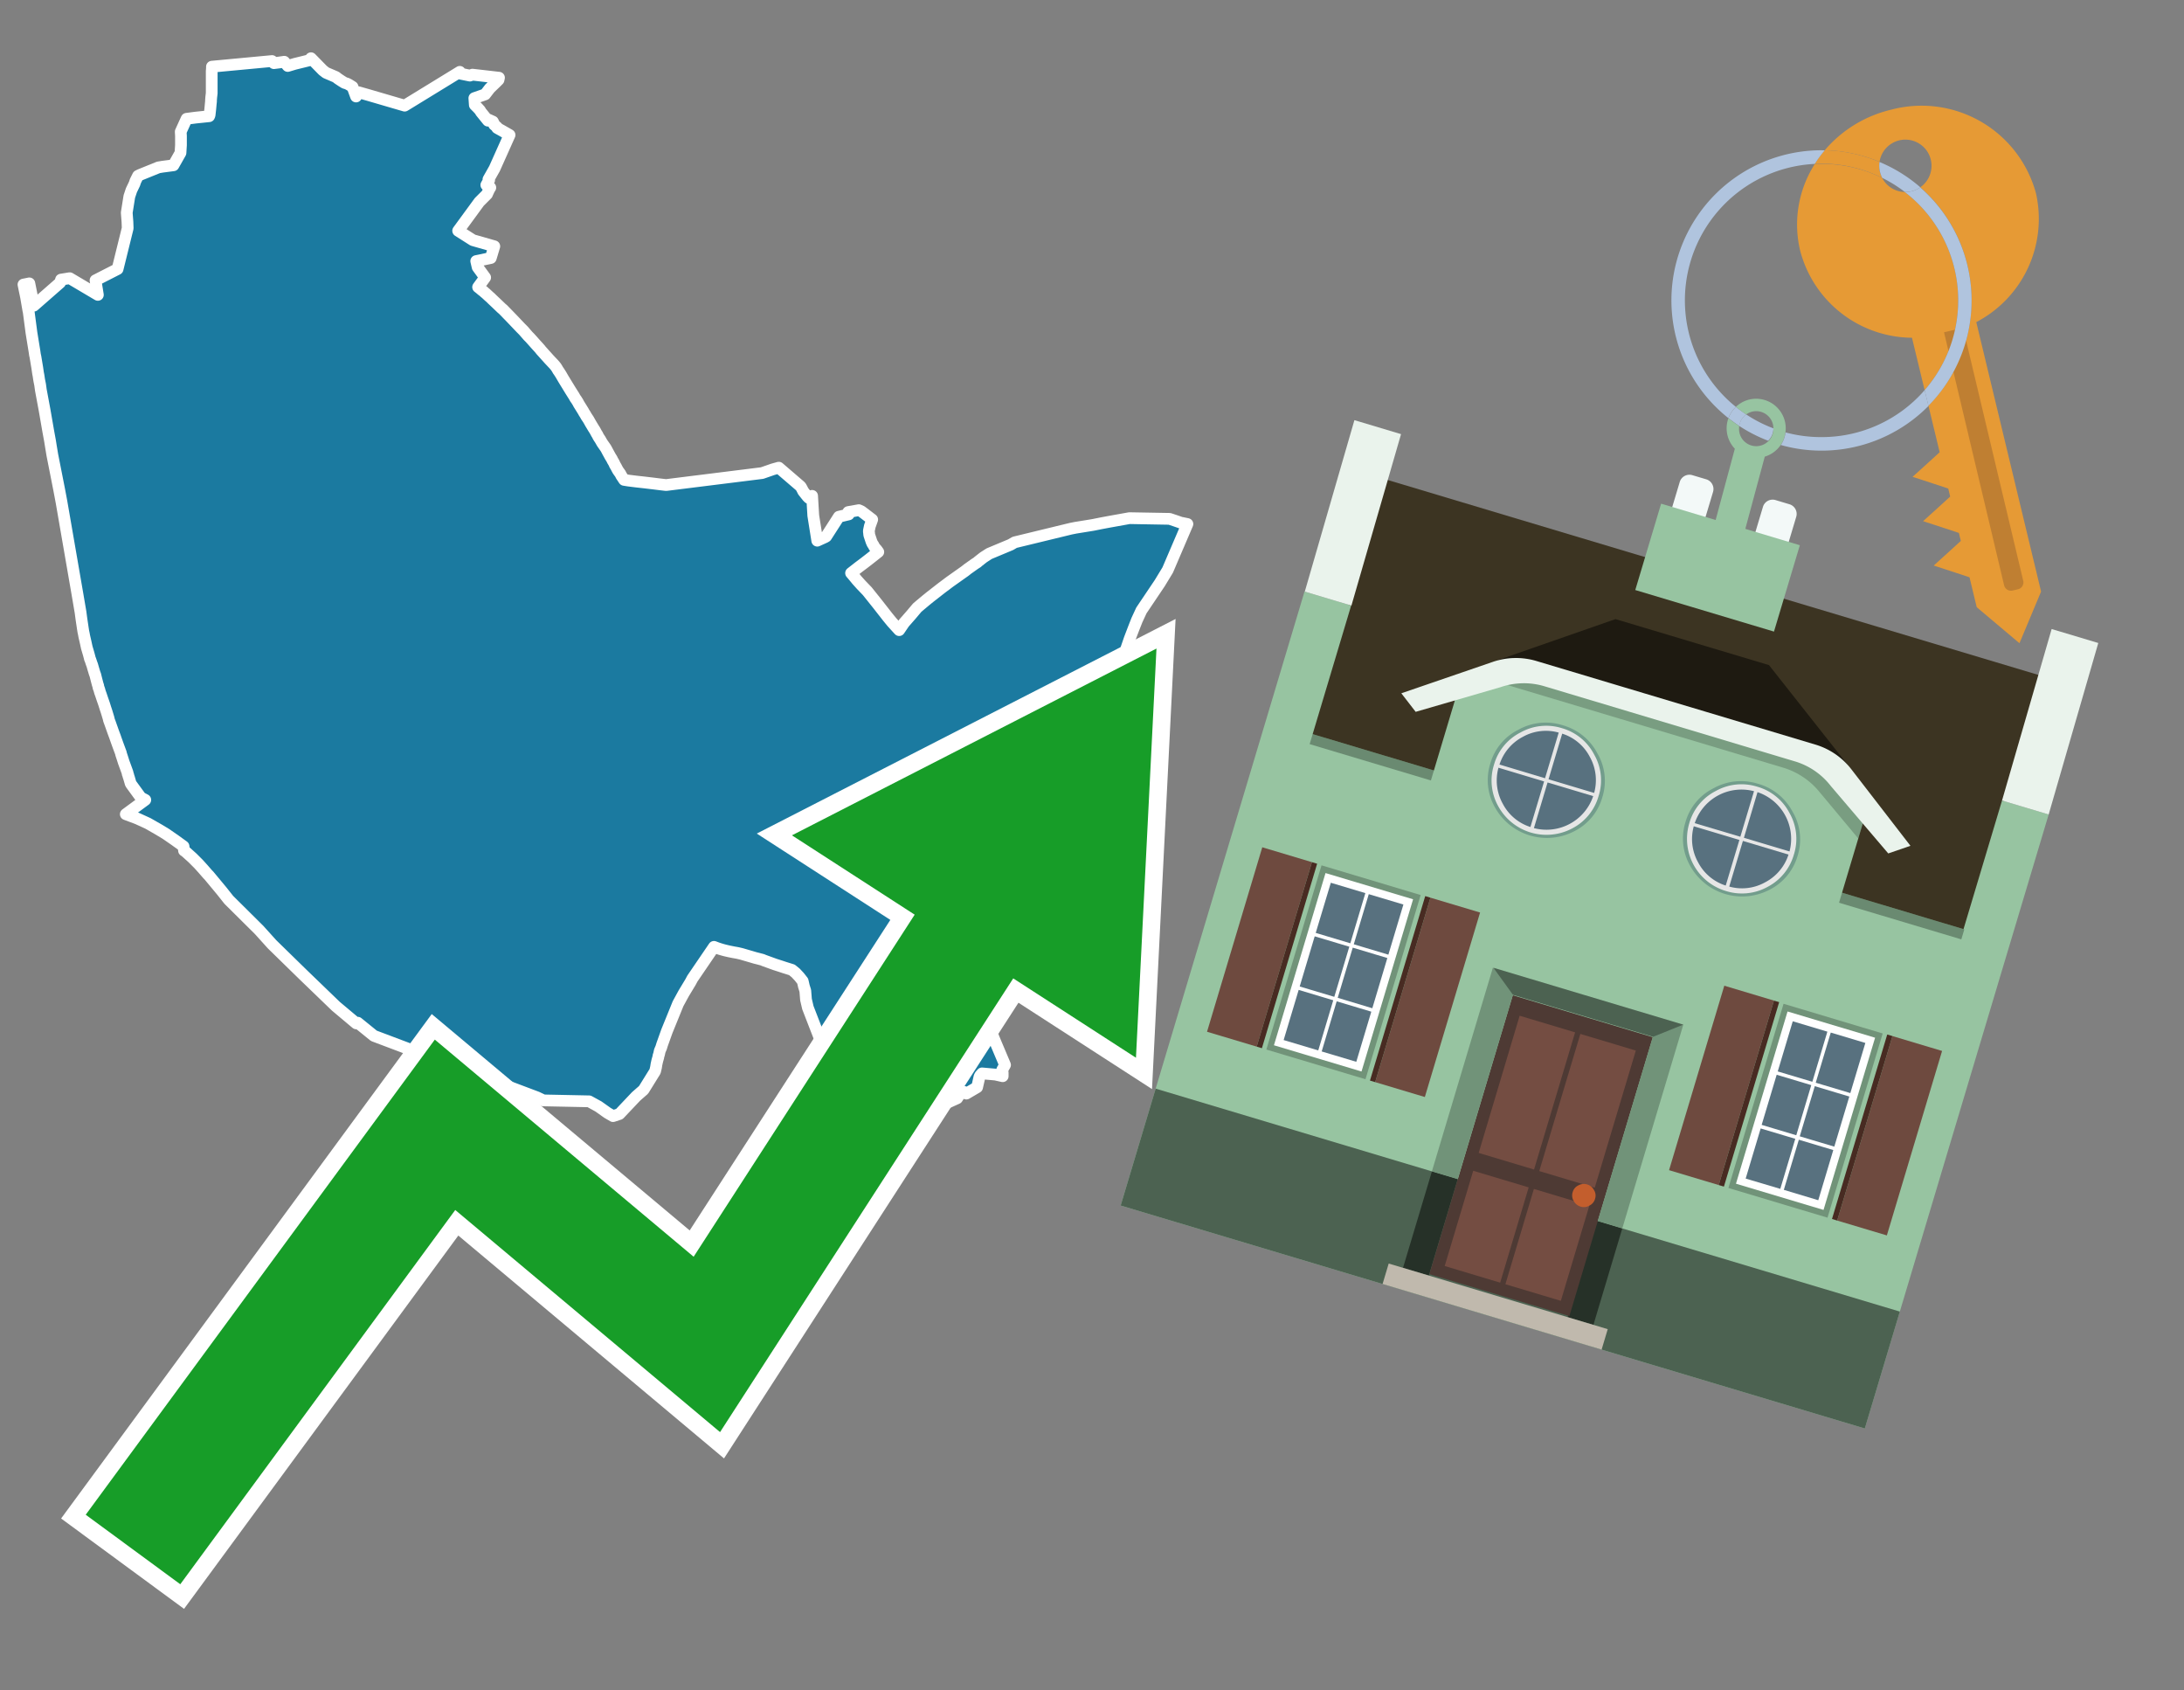 <svg id="Text" xmlns="http://www.w3.org/2000/svg" width="93.05" height="72" viewBox="0 0 93.05 72"><rect x="0" y="0" width="93.05" height="72" fill="#808080" stroke="none"/><polygon points="19.59,3.06 19.58,3.13 20.02,3.22 20.13,3.18 21.26,3.31 21.24,3.4 21.14,3.5 20.87,3.76 20.67,4.02 20.21,4.18 20.23,4.47 20.35,4.59 20.45,4.7 20.49,4.77 20.79,5.14 20.8,5.09 21,5.18 21.05,5.28 21.05,5.31 21.18,5.42 21.18,5.45 21.25,5.49 21.36,5.55 21.71,5.75 21.07,7.18 20.81,7.64 20.84,7.67 20.72,7.88 20.84,7.95 20.89,7.99 20.85,8.05 20.77,8.22 20.75,8.27 20.42,8.6 19.52,9.83 20.15,10.23 21.06,10.49 20.91,10.99 20.29,11.12 20.35,11.38 20.67,11.82 20.37,12.23 20.41,12.26 20.46,12.3 20.53,12.36 20.61,12.42 20.65,12.46 20.69,12.49 20.83,12.62 20.9,12.68 20.97,12.75 21.14,12.91 21.37,13.13 21.43,13.18 21.78,13.54 22.19,13.97 22.26,14.04 22.3,14.08 22.5,14.31 22.58,14.39 22.67,14.49 22.83,14.67 22.94,14.79 23.02,14.88 23.04,14.91 23.4,15.31 23.56,15.48 23.59,15.51 23.69,15.63 23.74,15.71 23.78,15.78 23.81,15.82 23.9,15.96 23.94,16.03 24.01,16.15 24.31,16.64 24.43,16.83 24.45,16.86 24.5,16.95 24.52,16.98 24.55,17.02 24.6,17.1 24.62,17.13 24.65,17.19 24.68,17.24 24.73,17.32 24.78,17.4 24.86,17.53 24.88,17.57 24.9,17.6 24.95,17.68 24.97,17.72 25.07,17.87 25.16,18.03 25.28,18.23 25.35,18.34 25.42,18.47 25.46,18.53 25.47,18.56 25.51,18.63 25.57,18.72 25.65,18.86 25.67,18.89 25.81,19.09 25.87,19.2 25.89,19.24 25.94,19.33 26,19.44 26.05,19.52 26.08,19.57 26.09,19.6 26.12,19.65 26.15,19.7 26.18,19.76 26.19,19.79 26.22,19.84 26.25,19.89 26.28,19.95 26.33,20.04 26.43,20.18 26.47,20.26 26.49,20.29 26.53,20.35 26.55,20.38 26.59,20.44 26.78,20.47 27.1,20.51 27.46,20.55 27.88,20.6 28.12,20.63 28.38,20.66 32.47,20.15 32.93,19.99 33.18,19.92 34.1,20.71 34.13,20.75 34.2,20.88 34.21,20.91 34.32,21.05 34.4,21.15 34.46,21.21 34.6,21.12 34.65,21.96 34.82,23.03 34.93,22.98 35.04,22.93 35.15,22.88 35.2,22.85 35.74,22.01 36.16,21.91 36.14,21.81 36.59,21.73 36.7,21.78 36.82,21.87 37.16,22.13 37.06,22.41 37.02,22.6 37.02,22.66 37.03,22.71 37.03,22.75 37.04,22.8 37.13,23.07 37.17,23.16 37.22,23.23 37.23,23.26 37.25,23.29 37.27,23.32 37.29,23.35 37.33,23.39 37.37,23.44 37.42,23.51 37.04,23.81 36.82,23.98 36.58,24.16 36.26,24.41 36.32,24.48 36.47,24.66 36.51,24.71 36.69,24.91 36.95,25.18 37.07,25.33 37.39,25.73 37.82,26.28 38,26.5 38.31,26.84 38.52,26.53 38.81,26.2 39.08,25.88 39.14,25.83 39.21,25.77 39.45,25.57 39.61,25.44 40.11,25.05 40.47,24.78 41.12,24.32 41.22,24.24 41.53,24.02 41.64,23.95 41.67,23.92 41.9,23.74 42.07,23.63 42.15,23.58 43.06,23.2 43.23,23.1 45.62,22.52 45.82,22.48 46.56,22.36 46.91,22.29 47.23,22.23 48.12,22.07 49.83,22.1 50.1,22.19 50.3,22.26 50.59,22.32 49.75,24.28 49.41,24.84 48.63,26 48.44,26.41 48.31,26.74 48.13,27.21 47.56,28.87 47.67,28.99 47.52,29.43 47.33,29.96 47.14,30.51 47,30.89 46.07,33.59 46,33.8 45.79,34.41 45.77,34.48 45.75,34.53 45.53,34.72 45.46,34.92 45.32,35.39 45.15,35.96 44.96,36.62 45.1,36.65 44.98,37.1 44.8,37.17 44.79,37.2 44.71,37.51 44.65,37.75 44.55,38.15 44.53,38.26 44.69,38.3 44.63,38.58 44.57,38.89 44.48,39.3 44.46,39.37 44.47,39.5 44.47,39.56 44.4,39.89 44.32,40.18 44.2,40.67 44.18,40.74 44.03,40.71 43.79,40.96 43.61,41.39 43.44,41.76 43.3,42.04 43.09,42.45 42.97,42.38 42.82,42.34 42.33,42.51 41.87,42.65 41.93,42.69 42.03,42.79 42.14,42.95 42.14,42.98 42.17,43.11 42.22,43.21 42.26,43.27 42.32,43.34 42.42,43.43 42.5,43.48 42.34,43.71 42.21,43.89 42.27,44.05 42.41,44.39 42.82,45.36 42.7,45.57 42.72,45.69 42.72,45.84 42.41,45.77 41.84,45.72 41.76,45.81 41.73,45.87 41.63,46.31 41.17,46.58 41.15,46.55 41.08,46.51 40.9,46.61 40.85,46.67 40.78,46.78 40.07,47.1 39.27,47.31 39.01,47.34 38.11,48.22 38.04,48.29 38.15,48.43 38.07,48.52 37.74,48.89 37.41,49.27 37.26,49.47 37.22,49.53 36.32,48.86 36.05,48.74 36.05,48.66 36.03,48.18 36.01,47.88 36.02,47.67 36.04,47.28 36.03,47.24 35.98,47.07 35.96,47.02 35.89,46.81 35.64,46.17 35.63,46.14 35.38,45.4 35.2,44.94 35.16,44.83 34.42,42.92 34.35,42.62 34.34,42.58 34.31,42.2 34.25,42.01 34.23,41.92 34.2,41.79 34.09,41.65 34.05,41.6 33.9,41.44 33.74,41.31 33.42,41.21 33.24,41.15 33.02,41.08 32.55,40.91 32.48,40.88 32.29,40.83 32.17,40.8 32.07,40.77 31.59,40.63 31.42,40.59 31.25,40.56 31.05,40.52 30.88,40.48 30.77,40.45 30.67,40.42 30.55,40.38 30.42,40.33 29.5,41.68 29.42,41.83 29.13,42.31 28.89,42.75 28.41,43.93 28.21,44.49 28.17,44.62 28.11,44.76 28.08,44.9 28.05,44.99 28.05,45.02 28.01,45.16 27.99,45.24 27.98,45.29 27.97,45.33 27.95,45.46 27.91,45.63 27.42,46.42 27.1,46.7 26.39,47.45 26.12,47.54 25.88,47.4 25.5,47.13 25.1,46.91 23.14,46.87 23.09,46.84 22.88,46.74 15.93,44.12 15.24,43.56 15.18,43.59 14.31,42.86 12.9,41.5 11.59,40.22 11.04,39.61 9.75,38.33 9.44,37.94 8.9,37.29 8.85,37.24 8.65,37.01 8.46,36.8 8.2,36.54 7.9,36.27 7.84,36.23 7.82,36.05 7.46,35.79 7.07,35.52 6.72,35.31 6.3,35.07 5.84,34.86 5.36,34.68 6.19,34.07 6,33.97 5.57,33.38 5.5,33.14 5.47,33.05 5.46,33 5.44,32.96 5.44,32.93 5.42,32.87 5.27,32.46 5.21,32.27 5.16,32.12 5.15,32.07 5.02,31.72 4.92,31.44 4.9,31.38 4.84,31.22 4.8,31.11 4.79,31.08 4.74,30.94 4.68,30.77 4.66,30.72 4.65,30.69 4.64,30.66 4.63,30.61 4.61,30.54 4.54,30.31 4.53,30.28 4.49,30.16 4.44,30 4.36,29.77 4.3,29.59 4.26,29.48 4.23,29.37 4.2,29.29 4.19,29.26 4.19,29.23 4.16,29.14 4.1,28.91 4.08,28.83 4.06,28.75 4.03,28.67 3.97,28.47 3.95,28.4 3.93,28.33 3.9,28.25 3.87,28.16 3.85,28.1 3.83,28.06 3.82,28.01 3.78,27.86 3.73,27.69 3.7,27.59 3.68,27.5 3.65,27.36 3.59,27.1 3.57,26.99 3.55,26.9 3.53,26.77 3.47,26.37 3.43,26.07 3.29,25.25 2.62,21.38 2.52,20.85 2.23,19.38 2.17,19.02 2.13,18.77 2.06,18.39 1.9,17.47 1.74,16.61 1.71,16.39 1.7,16.34 1.67,16.19 1.64,15.99 1.62,15.89 1.59,15.68 1.51,15.2 1.49,15.11 1.48,15.04 1.47,14.97 1.4,14.54 1.34,14.17 1.22,13.26 1.21,13.23 1.11,12.65 1,12.12 1.25,12.07 1.44,13.02 2.56,12.04 2.58,11.98 2.6,11.91 2.97,11.85 4.17,12.56 4.07,11.94 5.01,11.46 5.44,9.72 5.43,9.45 5.4,9.06 5.51,8.37 5.6,8.1 5.73,7.83 5.77,7.71 5.88,7.49 5.96,7.45 6.75,7.13 6.93,7.1 7.16,7.07 7.39,7.04 7.69,6.51 7.71,6.18 7.71,5.79 7.7,5.61 7.95,5.06 8.33,5.01 8.91,4.95 8.93,4.9 8.96,4.63 8.98,4.41 8.99,4.32 8.99,4.27 9,4.14 9.02,3.97 9.02,3.87 9.02,3.83 9.02,3.79 9.02,3.65 9.02,3.03 9.03,2.91 9.03,2.84 11.59,2.6 11.67,2.69 11.91,2.66 12.11,2.63 12.26,2.81 12.56,2.72 13.17,2.57 13.24,2.53 13.25,2.48 13.72,2.96 13.76,3 13.89,3.1 14.31,3.28 14.4,3.35 14.55,3.45 14.68,3.53 14.78,3.56 14.86,3.6 15.02,3.7 15.17,4.11 15.28,3.93 15.7,4.05 17.24,4.5 " fill="#1b7aa0" stroke="#fff" stroke-linejoin="round" stroke-width="0.5"/><polygon points="49.272 27.624 33.741 35.58 38.97 38.959 29.553 53.529 18.525 44.281 3.652 64.518 7.681 67.479 19.396 51.538 30.678 60.999 43.169 41.673 48.398 45.053 49.272 27.624" fill="none" stroke="#fff" stroke-miterlimit="10" stroke-width="1.5"/><polygon points="49.272 27.624 33.741 35.58 38.97 38.959 29.553 53.529 18.525 44.281 3.652 64.518 7.681 67.479 19.396 51.538 30.678 60.999 43.169 41.673 48.398 45.053 49.272 27.624" fill="#179d28"/><path d="M80.19,7.577a1.16,1.16,0,0,1-.094-.251,1.114,1.114,0,0,1-.018-.429A6.367,6.367,0,0,0,77.743,6.4a5.269,5.269,0,0,0-.423.577c.1,0,.192-.007.288-.007A5.794,5.794,0,0,1,80.19,7.577Z" fill="#e69a35"/><path d="M77.608,6.4A6.394,6.394,0,0,0,73.64,17.81a1.26,1.26,0,0,1,.317-.48A5.821,5.821,0,0,1,77.32,6.981a5.269,5.269,0,0,1,.423-.577Z" fill="#b0c4de"/><path d="M84.2,13.72a4.962,4.962,0,0,0,2.545-5.48,5.047,5.047,0,0,0-6.179-3.566A5.322,5.322,0,0,0,77.743,6.4a6.367,6.367,0,0,1,2.335.493,1.114,1.114,0,1,1,1.736,1.084,6.392,6.392,0,0,1,.347,9.3l.479,1.985-.438.4-.716.648.92.3.6.2.082.341-.438.4-.716.648.92.3.605.2.082.341-.438.4-.716.649.92.3.605.2.307,1.274,1.821,1.534.921-2.2Z" fill="#e69a35"/><path d="M81.154,8.179a1.115,1.115,0,0,1-.964-.6,5.794,5.794,0,0,0-2.582-.6c-.1,0-.192,0-.288.007a4.783,4.783,0,0,0-.625,3.685,4.962,4.962,0,0,0,4.765,3.715L82,16.617a5.82,5.82,0,0,0-.846-8.438Z" fill="#e69a35"/><path d="M74.1,18.142a6.386,6.386,0,0,0,1.232.63.73.73,0,0,0,.224-.527h0a5.783,5.783,0,0,1-1.159-.593A.733.733,0,0,0,74.1,18.142Z" fill="#b0c4de"/><path d="M74.4,17.652q-.228-.152-.44-.322a1.26,1.26,0,0,0-.317.48c.148.117.3.228.46.332A.733.733,0,0,1,74.4,17.652Z" fill="#b0c4de"/><path d="M74.824,16.984a1.257,1.257,0,0,0-.867.346c.141.114.288.222.44.322a.731.731,0,0,1,1.159.593h0a.732.732,0,1,1-1.463,0,.7.7,0,0,1,.007-.1c-.158-.1-.312-.215-.46-.332a1.258,1.258,0,0,0,.273,1.3l-.979,3.635,1.275.341.98-3.639a1.266,1.266,0,0,0,.681-.5,1.249,1.249,0,0,0,.2-.538,1.328,1.328,0,0,0,.012-.168A1.262,1.262,0,0,0,74.824,16.984Z" fill="#97c4a1"/><path d="M85.974,25.1l-.226.053a.3.3,0,0,1-.362-.223l-2.56-10.777.81-.193L86.2,24.736A.3.3,0,0,1,85.974,25.1Z" fill="#bf7f32"/><path d="M80.1,7.326a1.16,1.16,0,0,0,.094.251,5.833,5.833,0,0,1,.964.6,1.137,1.137,0,0,0,.287-.031,1.108,1.108,0,0,0,.373-.167A6.371,6.371,0,0,0,80.078,6.9,1.114,1.114,0,0,0,80.1,7.326Z" fill="#b0c4de"/><path d="M77.608,18.618a5.836,5.836,0,0,1-1.534-.2,1.24,1.24,0,0,1-.2.537,6.4,6.4,0,0,0,6.291-1.666L82,16.617A5.807,5.807,0,0,1,77.608,18.618Z" fill="#b0c4de"/><path d="M81.814,7.981a1.108,1.108,0,0,1-.373.167,1.137,1.137,0,0,1-.287.031A5.82,5.82,0,0,1,82,16.617l.161.667a6.392,6.392,0,0,0-.347-9.3Z" fill="#b0c4de"/><polygon points="83.79 39.753 55.78 31.364 58.988 20.404 86.964 28.783 83.79 39.753 83.79 39.753" fill="#3c3422" fill-rule="evenodd"/><polygon points="81.705 53.32 87.284 34.692 85.297 34.097 83.656 39.575 55.926 31.269 57.567 25.791 55.579 25.196 47.746 51.348 79.451 60.844 81.705 53.32" fill="#97c4a1" fill-rule="evenodd"/><rect x="69.522" y="21.148" width="0.444" height="28.983" transform="translate(15.592 92.226) rotate(-73.326)" opacity="0.3"/><polygon points="87.284 34.692 85.297 34.097 87.411 26.793 89.398 27.388 87.284 34.692 87.284 34.692" fill="#eaf3ec" fill-rule="evenodd"/><polygon points="57.578 25.794 55.591 25.199 57.705 17.896 59.692 18.491 57.578 25.794 57.578 25.794" fill="#eaf3ec" fill-rule="evenodd"/><polygon points="79.451 60.844 80.943 55.865 49.238 46.369 47.747 51.348 79.451 60.844 79.451 60.844" fill="#4c6251" fill-rule="evenodd"/><path d="M71.566,20.528l-.522,1.743,1.418.425.523-1.744a.432.432,0,0,0-.289-.536l-.593-.177A.431.431,0,0,0,71.566,20.528Z" fill="#f3f9f8" fill-rule="evenodd"/><path d="M75.111,21.589l-.522,1.743,1.418.425.522-1.743a.43.43,0,0,0-.289-.536l-.593-.178A.43.43,0,0,0,75.111,21.589Z" fill="#f3f9f8" fill-rule="evenodd"/><polygon points="75.368 28.329 68.829 26.37 63.807 28.121 78.733 32.591 75.368 28.329" fill="#1e1a11"/><polygon points="78.248 32.422 64.442 28.287 62.236 28.998 60.064 36.247 77.453 41.455 79.651 34.116 78.248 32.422" fill="#97c4a1"/><path d="M77.74,32.516S65.088,28.725,65,28.7l-.938.43,11.892,3.562a3.175,3.175,0,0,1,1.532,1l1.685,2.02.327-1.09Z" fill-rule="evenodd" opacity="0.2"/><path d="M77.35,31.716,65.458,28.154a3.041,3.041,0,0,0-1.854.037l-3.9,1.339.611.79,3.626-1.054a3.045,3.045,0,0,1,1.855-.037l10.673,3.2A3.028,3.028,0,0,1,78,33.477l2.45,2.874.945-.325-2.518-3.26A3.036,3.036,0,0,0,77.35,31.716Z" fill="#eaf3ec"/><polygon points="76.683 23.223 70.773 21.453 69.671 25.132 75.581 26.902 76.683 23.223 76.683 23.223" fill="#97c4a1" fill-rule="evenodd"/><g id="Symbol_9_0_Layer2_0_MEMBER_8_MEMBER_21_MEMBER_0_FILL" data-name="Symbol 9 0 Layer2 0 MEMBER 8 MEMBER 21 MEMBER 0 FILL"><path d="M66.584,30.892a2.39,2.39,0,0,0-1.891.189,2.317,2.317,0,0,0-1.2,1.448A2.345,2.345,0,0,0,63.7,34.4a2.528,2.528,0,0,0,3.367,1.008,2.339,2.339,0,0,0,1.2-1.447,2.313,2.313,0,0,0-.208-1.87A2.394,2.394,0,0,0,66.584,30.892Z" fill="#729d8c"/></g><g id="Symbol_9_0_Layer2_0_MEMBER_8_MEMBER_21_MEMBER_1_FILL" data-name="Symbol 9 0 Layer2 0 MEMBER 8 MEMBER 21 MEMBER 1 FILL"><path d="M66.547,31.016a2.241,2.241,0,0,0-1.769.185,2.213,2.213,0,0,0-1.127,1.376,2.239,2.239,0,0,0,.185,1.768,2.341,2.341,0,0,0,3.145.942,2.234,2.234,0,0,0,1.126-1.376,2.207,2.207,0,0,0-.185-1.768A2.237,2.237,0,0,0,66.547,31.016Z" fill="#e6e6e6"/></g><g id="Symbol_9_0_Layer2_0_MEMBER_8_MEMBER_21_MEMBER_2_MEMBER_0_FILL" data-name="Symbol 9 0 Layer2 0 MEMBER 8 MEMBER 21 MEMBER 2 MEMBER 0 FILL"><path d="M65.787,33.284,63.843,32.7a2.036,2.036,0,0,0,.186,1.539,2.015,2.015,0,0,0,1.175.986Z" fill="#58717f"/></g><g id="Symbol_9_0_Layer2_0_MEMBER_8_MEMBER_21_MEMBER_2_MEMBER_1_FILL" data-name="Symbol 9 0 Layer2 0 MEMBER 8 MEMBER 21 MEMBER 2 MEMBER 1 FILL"><path d="M65.827,33.148l.582-1.944a2.01,2.01,0,0,0-1.523.178,2.037,2.037,0,0,0-1,1.183Z" fill="#58717f"/></g><g id="Symbol_9_0_Layer2_0_MEMBER_8_MEMBER_21_MEMBER_2_MEMBER_2_FILL" data-name="Symbol 9 0 Layer2 0 MEMBER 8 MEMBER 21 MEMBER 2 MEMBER 2 FILL"><path d="M67.878,33.91l-1.943-.582-.582,1.944a2.1,2.1,0,0,0,2.525-1.362Z" fill="#58717f"/></g><g id="Symbol_9_0_Layer2_0_MEMBER_8_MEMBER_21_MEMBER_2_MEMBER_3_FILL" data-name="Symbol 9 0 Layer2 0 MEMBER 8 MEMBER 21 MEMBER 2 MEMBER 3 FILL"><path d="M66.558,31.249l-.582,1.943,1.943.582a2.031,2.031,0,0,0-.186-1.539A2.009,2.009,0,0,0,66.558,31.249Z" fill="#58717f"/></g><g id="Symbol_9_0_Layer2_0_MEMBER_8_MEMBER_21_MEMBER_0_FILL-2" data-name="Symbol 9 0 Layer2 0 MEMBER 8 MEMBER 21 MEMBER 0 FILL"><path d="M74.9,33.384a2.4,2.4,0,0,0-1.891.189,2.316,2.316,0,0,0-1.2,1.448,2.341,2.341,0,0,0,.209,1.87A2.527,2.527,0,0,0,75.387,37.9a2.345,2.345,0,0,0,1.2-1.447,2.314,2.314,0,0,0-.209-1.87A2.389,2.389,0,0,0,74.9,33.384Z" fill="#729d8c"/></g><g id="Symbol_9_0_Layer2_0_MEMBER_8_MEMBER_21_MEMBER_1_FILL-2" data-name="Symbol 9 0 Layer2 0 MEMBER 8 MEMBER 21 MEMBER 1 FILL"><path d="M74.867,33.508a2.239,2.239,0,0,0-1.768.185,2.21,2.21,0,0,0-1.127,1.376,2.316,2.316,0,0,0,1.564,2.883,2.261,2.261,0,0,0,1.765-.173A2.237,2.237,0,0,0,76.428,36.4a2.209,2.209,0,0,0-.185-1.769A2.239,2.239,0,0,0,74.867,33.508Z" fill="#e6e6e6"/></g><g id="Symbol_9_0_Layer2_0_MEMBER_8_MEMBER_21_MEMBER_2_MEMBER_0_FILL-2" data-name="Symbol 9 0 Layer2 0 MEMBER 8 MEMBER 21 MEMBER 2 MEMBER 0 FILL"><path d="M74.107,35.776l-1.943-.582a2.031,2.031,0,0,0,.186,1.539,2.009,2.009,0,0,0,1.175.986Z" fill="#58717f"/></g><g id="Symbol_9_0_Layer2_0_MEMBER_8_MEMBER_21_MEMBER_2_MEMBER_1_FILL-2" data-name="Symbol 9 0 Layer2 0 MEMBER 8 MEMBER 21 MEMBER 2 MEMBER 1 FILL"><path d="M74.148,35.64,74.73,33.7a2.1,2.1,0,0,0-2.525,1.362Z" fill="#58717f"/></g><g id="Symbol_9_0_Layer2_0_MEMBER_8_MEMBER_21_MEMBER_2_MEMBER_2_FILL-2" data-name="Symbol 9 0 Layer2 0 MEMBER 8 MEMBER 21 MEMBER 2 MEMBER 2 FILL"><path d="M76.2,36.4l-1.943-.582-.582,1.944a2.015,2.015,0,0,0,1.523-.178A2.036,2.036,0,0,0,76.2,36.4Z" fill="#58717f"/></g><g id="Symbol_9_0_Layer2_0_MEMBER_8_MEMBER_21_MEMBER_2_MEMBER_3_FILL-2" data-name="Symbol 9 0 Layer2 0 MEMBER 8 MEMBER 21 MEMBER 2 MEMBER 3 FILL"><path d="M74.879,33.741,74.3,35.684l1.943.582a2.1,2.1,0,0,0-1.361-2.525Z" fill="#58717f"/></g><polygon points="51.426 43.946 53.542 44.58 55.896 36.723 53.78 36.089 51.426 43.946 51.426 43.946" fill="#6e4a3f" fill-rule="evenodd"/><polygon points="53.542 44.58 53.764 44.647 56.117 36.789 55.896 36.723 53.542 44.58 53.542 44.58" fill="#482b22" fill-rule="evenodd"/><polygon points="60.706 46.726 58.59 46.092 60.943 38.235 63.059 38.868 60.706 46.726 60.706 46.726" fill="#6e4a3f" fill-rule="evenodd"/><polygon points="58.59 46.092 58.368 46.026 60.722 38.168 60.943 38.235 58.59 46.092 58.59 46.092" fill="#482b22" fill-rule="evenodd"/><rect x="53.146" y="39.209" width="8.19" height="4.408" transform="translate(1.145 84.365) rotate(-73.326)" fill="#719379"/><polygon points="60.205 38.304 56.474 37.187 54.277 44.522 58.008 45.639 60.205 38.304 60.205 38.304" fill="#fff" fill-rule="evenodd"/><path d="M59.792,38.527l-.64,2.136-1.474-.442.639-2.135,1.475.441Zm-1.621-.485-.64,2.136-1.474-.442L56.7,37.6l1.474.442Zm-2.158,1.84,1.475.441-.64,2.136-1.474-.441.639-2.136Zm-.683,2.282,1.474.441-.639,2.136L54.69,44.3l.64-2.135Zm.981,2.621.639-2.136,1.475.442-.64,2.135-1.474-.441Zm2.158-1.84L56.994,42.5l.64-2.136,1.474.442-.639,2.136Z" fill="#58717f" fill-rule="evenodd"/><polygon points="80.39 52.621 78.274 51.988 80.628 44.13 82.743 44.764 80.39 52.621 80.39 52.621" fill="#6e4a3f" fill-rule="evenodd"/><polygon points="78.274 51.988 78.053 51.921 80.406 44.064 80.628 44.13 78.274 51.988 78.274 51.988" fill="#482b22" fill-rule="evenodd"/><polygon points="71.111 49.842 73.227 50.476 75.58 42.619 73.464 41.985 71.111 49.842 71.111 49.842" fill="#6e4a3f" fill-rule="evenodd"/><polygon points="73.227 50.476 73.448 50.542 75.802 42.685 75.58 42.619 73.227 50.476 73.227 50.476" fill="#482b22" fill-rule="evenodd"/><rect x="72.83" y="45.105" width="8.19" height="4.408" transform="translate(9.534 107.426) rotate(-73.326)" fill="#719379"/><polygon points="76.159 43.083 79.889 44.2 77.692 51.535 73.962 50.418 76.159 43.083 76.159 43.083" fill="#fff" fill-rule="evenodd"/><path d="M76.381,43.5l1.475.442-.64,2.135-1.475-.441.64-2.136ZM78,43.981l1.474.442-.64,2.136-1.474-.442L78,43.981Zm.791,2.724-.64,2.135L76.679,48.4l.64-2.136,1.474.442Zm-.684,2.282-.639,2.135L76,50.68l.64-2.135,1.474.442Zm-2.26,1.65L74.375,50.2l.639-2.135,1.475.441-.64,2.136Zm-.791-2.724.64-2.135,1.474.441-.639,2.136-1.475-.442Z" fill="#58717f" fill-rule="evenodd"/><polygon points="67.888 56.431 69.118 52.323 68.019 51.994 66.789 56.102 67.888 56.431 67.888 56.431" fill="#263128" fill-rule="evenodd"/><polygon points="60.877 54.331 62.108 50.223 61.007 49.894 59.776 54.002 60.877 54.331 60.877 54.331" fill="#263128" fill-rule="evenodd"/><g id="Symbol_9_0_Layer2_0_MEMBER_8_MEMBER_12_MEMBER_0_FILL" data-name="Symbol 9 0 Layer2 0 MEMBER 8 MEMBER 12 MEMBER 0 FILL"><path d="M70.418,44.178l-5.965-1.786L60.9,54.27l5.964,1.786Z" fill="#4e3a34"/></g><g id="Symbol_9_0_Layer2_0_MEMBER_8_MEMBER_12_MEMBER_1_MEMBER_0_FILL" data-name="Symbol 9 0 Layer2 0 MEMBER 8 MEMBER 12 MEMBER 1 MEMBER 0 FILL"><path d="M65.358,49.815l1.75-5.843-2.363-.708L63,49.107Z" fill="#744d42"/></g><g id="Symbol_9_0_Layer2_0_MEMBER_8_MEMBER_12_MEMBER_1_MEMBER_1_FILL" data-name="Symbol 9 0 Layer2 0 MEMBER 8 MEMBER 12 MEMBER 1 MEMBER 1 FILL"><path d="M67.331,44.039l-1.75,5.842,2.364.708,1.75-5.842Z" fill="#744d42"/></g><g id="Symbol_9_0_Layer2_0_MEMBER_8_MEMBER_12_MEMBER_2_MEMBER_0_FILL" data-name="Symbol 9 0 Layer2 0 MEMBER 8 MEMBER 12 MEMBER 2 MEMBER 0 FILL"><path d="M63.915,54.633l1.215-4.058-2.363-.707-1.215,4.057Z" fill="#744d42"/></g><g id="Symbol_9_0_Layer2_0_MEMBER_8_MEMBER_12_MEMBER_2_MEMBER_1_FILL" data-name="Symbol 9 0 Layer2 0 MEMBER 8 MEMBER 12 MEMBER 2 MEMBER 1 FILL"><path d="M66.5,55.407l1.215-4.057-2.363-.708L64.138,54.7Z" fill="#744d42"/></g><g id="Symbol_9_0_Layer2_0_MEMBER_8_MEMBER_13_FILL" data-name="Symbol 9 0 Layer2 0 MEMBER 8 MEMBER 13 FILL"><path d="M67.959,51.058a.439.439,0,0,0-.045-.367.487.487,0,0,0-.669-.2.445.445,0,0,0-.239.282.457.457,0,0,0,.041.378.481.481,0,0,0,.293.242.459.459,0,0,0,.377-.042A.453.453,0,0,0,67.959,51.058Z" fill="#c35e2d"/></g><g id="Symbol_9_0_Layer2_0_MEMBER_8_MEMBER_14_FILL" data-name="Symbol 9 0 Layer2 0 MEMBER 8 MEMBER 14 FILL"><path d="M64.557,42.047l-.951-.833-2.6,8.68,1.1.329Z" fill="#719379"/></g><g id="Symbol_9_0_Layer2_0_MEMBER_8_MEMBER_15_FILL" data-name="Symbol 9 0 Layer2 0 MEMBER 8 MEMBER 15 FILL"><path d="M71.718,43.643l-1.2.19L68.072,52.01l1.046.313Z" fill="#719379"/></g><g id="Symbol_9_0_Layer2_0_MEMBER_8_MEMBER_16_FILL" data-name="Symbol 9 0 Layer2 0 MEMBER 8 MEMBER 16 FILL"><path d="M63.627,41.22l.836,1.156,5.961,1.786,1.294-.519Z" fill="#4c6251"/></g><polygon points="58.905 54.69 59.166 53.819 68.498 56.614 68.237 57.485 58.905 54.69 58.905 54.69" fill="#c0b9ad" fill-rule="evenodd"/></svg>